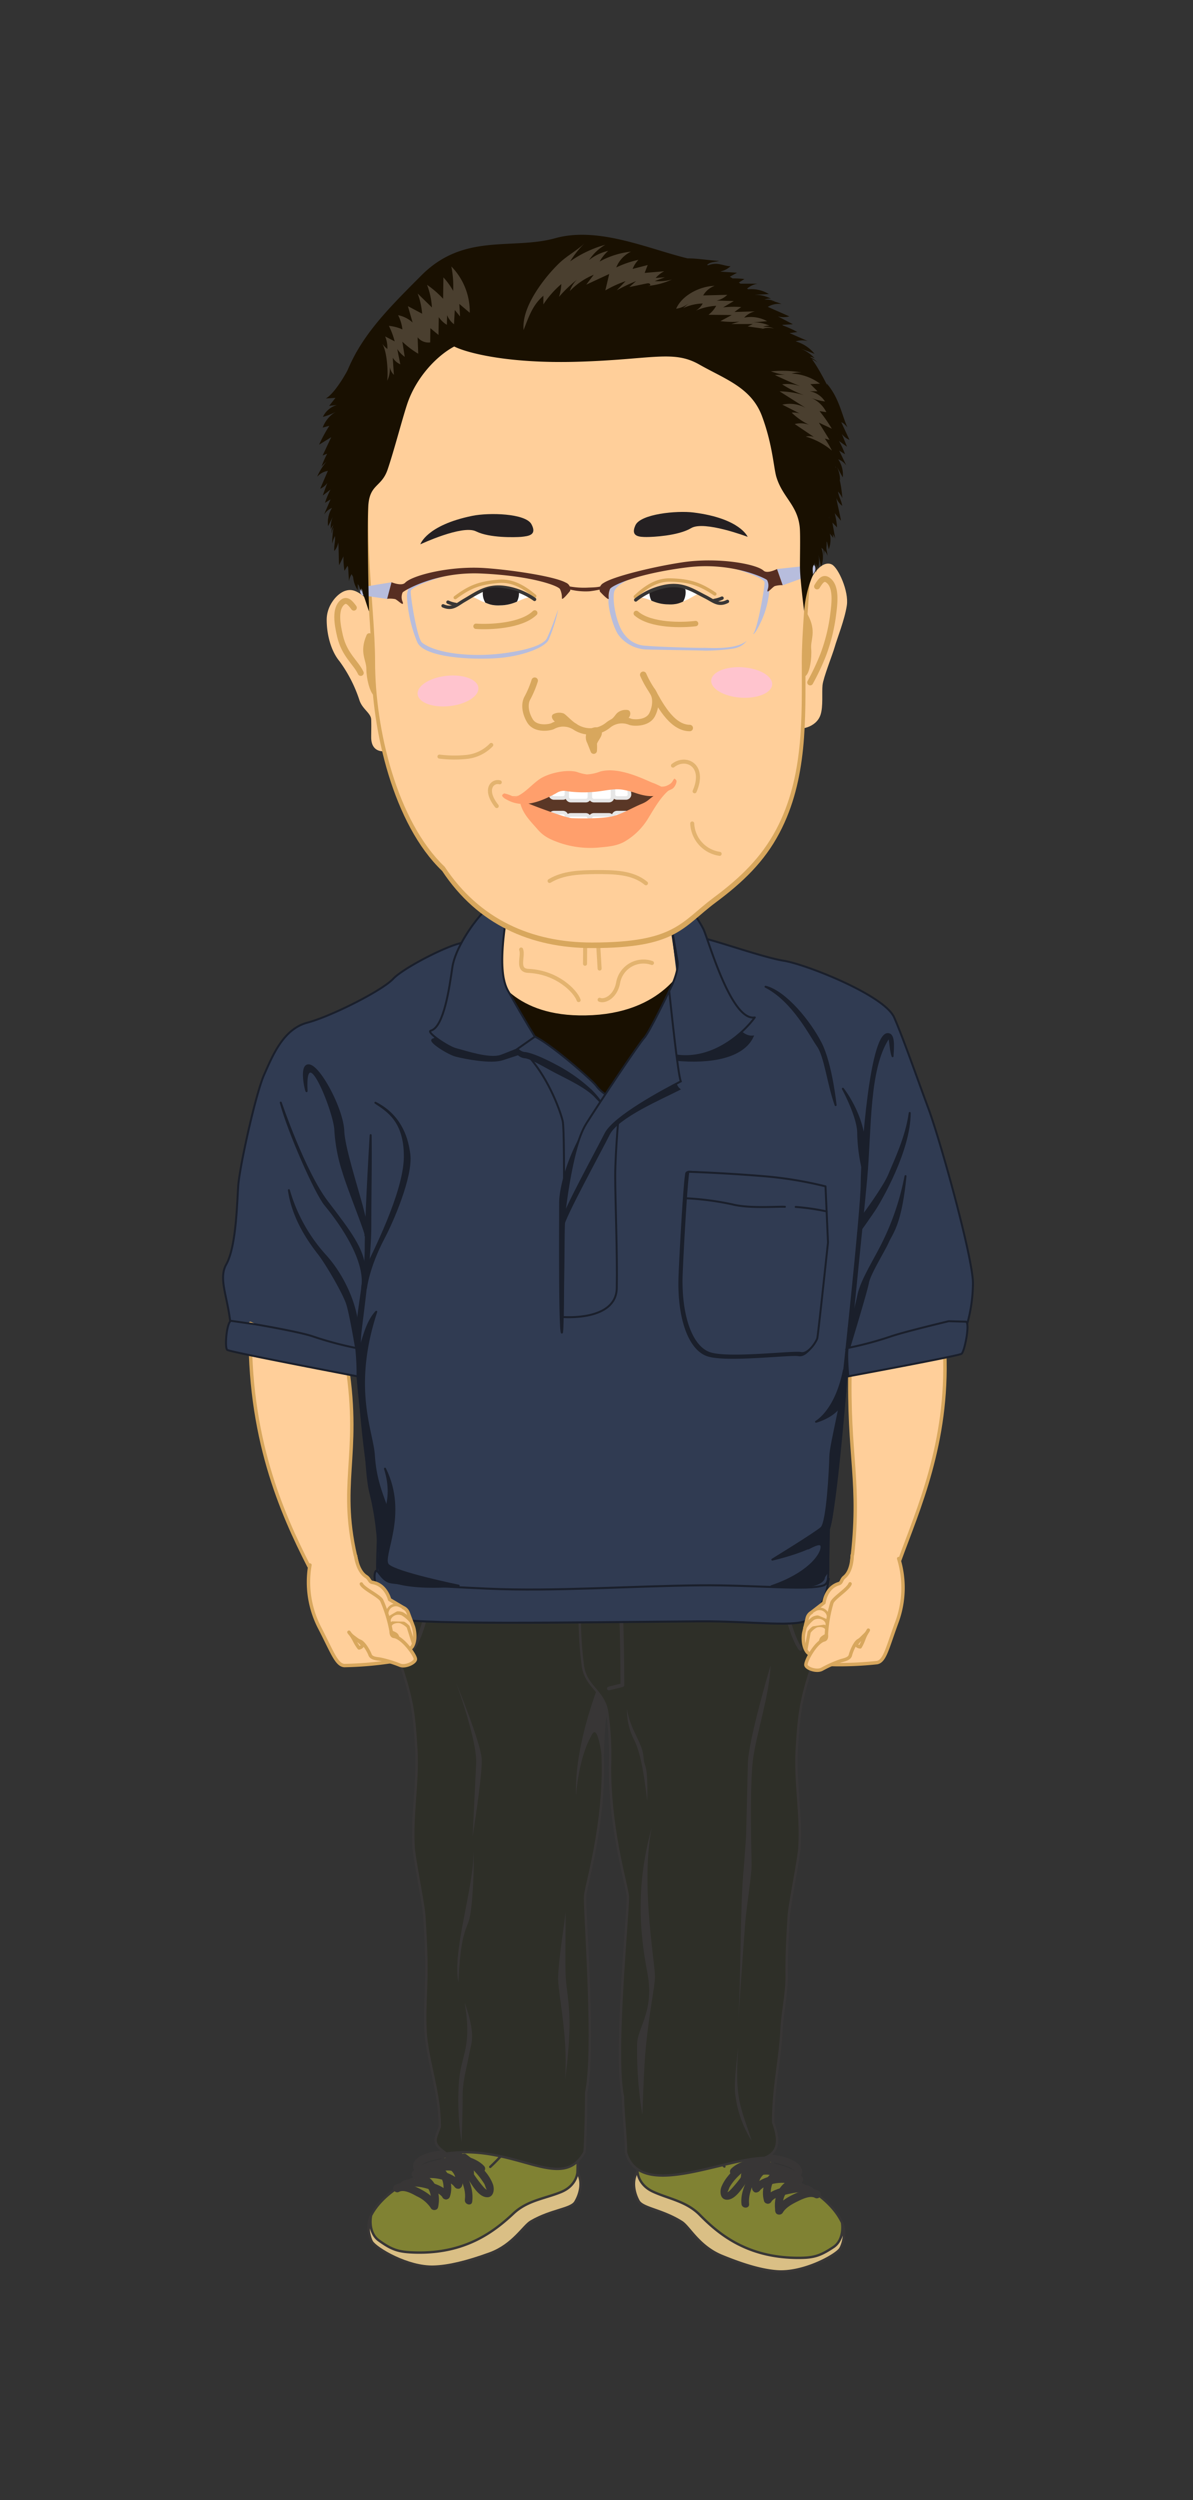 <svg xmlns="http://www.w3.org/2000/svg" xmlns:xlink="http://www.w3.org/1999/xlink" viewBox="0 0 335.05 701.61"><rect x="0" y="0" width="335.05" height="701.61" fill="#333333" stroke="none"/><defs><style>.a,.g,.n,.o,.r,.t,.u,.v{fill:none;}.ag,.b,.h,.m{fill:#303b52;}.ag,.b,.h,.k,.l,.m{stroke:#1a1f2b;}.aa,.ag,.b,.h,.l{stroke-miterlimit:10;}.b{stroke-width:0.57px;}.c{fill:#dabf85;}.c,.d,.f,.g{stroke:#383636;}.ah,.ai,.aj,.c,.d,.f,.g,.k,.m,.n,.o,.r,.t,.u,.v,.x{stroke-linecap:round;stroke-linejoin:round;}.c,.d,.f{stroke-width:0.67px;}.d{fill:#808233;}.e{fill:#383636;}.f{fill:#2e2f28;}.g{stroke-width:1.05px;}.h,.k,.l,.m{stroke-width:0.55px;}.ah,.ai,.aj,.i{fill:#ffcf9a;}.j{fill:#191001;}.k,.l{fill:#1a1f2b;}.ah,.ai,.aj,.n,.o,.r,.t,.v,.x{stroke:#d8a75d;}.n{stroke-width:1.13px;opacity:0.7;}.o{stroke-width:1.66px;}.p,.x{fill:#d8a75d;}.q{fill:#242022;}.r{stroke-width:1.51px;}.aa,.s{fill:#fff;}.t,.u{stroke-width:0.95px;}.u{stroke:#383635;}.v,.x{stroke-width:1.81px;}.w{fill:#ffc4ce;}.y{fill:#ff9f6c;}.z{fill:#5a3726;}.aa{stroke:#e6e6e6;}.ab{clip-path:url(#a);}.ac{clip-path:url(#b);}.ad{fill:#b7bddd;}.ae{fill:#572e22;}.af{fill:#4a3f2f;}.ag{stroke-width:0.57px;}.ah{stroke-width:0.96px;}.ai{stroke-width:0.89px;}.aj{stroke-width:0.73px;}</style><clipPath id="a"><path class="a" d="M135.42,168.8c1.71.54,2.26,1.29,5.66,1.07s5.12-1.74,7.12-2.16,0-.71-2.43-1.63-7.12-1.74-9.26-.83-4.17,2-4.17,2Z"/></clipPath><clipPath id="b"><path class="a" d="M192.72,168.52c-1.71.54-2.26,1.29-5.66,1.07s-5.12-1.75-7.12-2.16.05-.71,2.43-1.63,7.12-1.74,9.26-.83,4.17,2,4.17,2Z"/></clipPath></defs><polygon class="b" points="159.17 608.47 135.22 607.2 135.64 582.33 159.59 583.6 159.17 608.47"/><path class="c" d="M155.6,612.36s-4.26,2.62-9.08,4.88c-5.22,2.45-22.9,11.93-27.66,12.4s-8.57,2.11-13.49-2.39c-1.63-1.49-1.51-3.69-1.15-5.51-1.46,2.83-.33,6.46.22,7.37,1.16,1.91,10.08,7.27,17.45,7,4-.13,9.12-1.32,15.69-3.72s9.44-7.8,11.62-9c5.75-3.31,11.14-3.38,12.37-5.44,1.49-2.47,2.11-5.87.6-8.27Z"/><path class="d" d="M133.39,597.43c-3.58.09-4,.94-5.58,2.63-2.66,2.89-3.37,7.73-6.91,9.14-10.31,4.1-14.79,8.87-16.68,12.54-.36,1.82-.31,5.22,2.16,7,3.77,2.72,5.61,3.29,10.39,3.41,13.77.32,21.8-5.68,27.46-11,3.92-3.68,9-4.17,13.39-6s4.55-5.51,4.55-5.51c.16-5.09.3-9.68-1.45-12.37-1.06-1.65-1.62.89-1.12,1.53s-.48,5.16-9.81,6.36a9.92,9.92,0,0,1-7.33-1.56c-.47-.2-.17-.9-.17-.9Z"/><path class="d" d="M130.8,597.73c2.95-2,12.54.49,12.79,2.63s-5.91,7.75-5.91,7.75"/><path class="e" d="M112.11,615.1c1.39-.74,3.75.6,4.93,1.25a9.49,9.49,0,0,1,3.94,3.28c.7,1.27,2.64.14,1.94-1.13-1.13-2.08-3.55-3.55-5.61-4.54-1.88-.9-4.33-1.86-6.33-.8-1.28.68-.15,2.62,1.13,1.94Z"/><path class="e" d="M117.08,612c3.23.69,4.46,3.75,3.79,6.8-.31,1.41,1.85,2,2.17.6.93-4.2-.9-8.61-5.37-9.57-1.41-.3-2,1.87-.59,2.17Z"/><path class="e" d="M118.28,611.86c2.15-1.42,7.88-.26,9.37,1.85.83,1.18,2.78.06,1.94-1.13-2.19-3.12-9.18-4.82-12.45-2.66-1.2.8-.07,2.75,1.14,1.94Z"/><path class="e" d="M124.84,608c1.73.53,3.8,2.61,2.81,4.56-.65,1.28,1.29,2.42,1.94,1.13,1.68-3.3-.94-6.88-4.15-7.86-1.39-.43-2,1.74-.6,2.17Z"/><path class="e" d="M126.25,605.41c2.31,0,4.86,2.72,4.58,5.05-.17,1.43,2.08,1.42,2.25,0,.42-3.54-3.4-7.28-6.83-7.29a1.12,1.12,0,0,0,0,2.24Z"/><path class="e" d="M123.06,609.87c2.43-1.59,6.08-.43,8.1,1.38,1.07,1,2.67-.62,1.59-1.59-2.75-2.46-7.52-3.9-10.83-1.73-1.2.79-.08,2.73,1.14,1.94Z"/><path class="e" d="M122.21,609.93c2.4.35,2.75,4.22,2.06,6-.5,1.28,1.57,1.84,2.06.57,1.09-2.84,0-8.14-3.55-8.66-1.35-.2-1.93,1.86-.57,2.06Z"/><path class="e" d="M114,614.12c2.21-1.42,9,.42,10.38,2.66a1.07,1.07,0,0,0,1.84-1.08c-1.2-2-4.08-2.92-6.22-3.48s-5.11-1.21-7.08,0c-1.16.75-.09,2.6,1.08,1.85Z"/><path class="e" d="M125.93,607.73c1.94-1.73,6.92.08,8.42,1.71,1,1.07,2.57-.52,1.59-1.59-2.42-2.62-8.68-4.32-11.6-1.71-1.08,1,.52,2.55,1.59,1.59Z"/><path class="e" d="M127.32,605.93c.84,3.82,3.79,7.33,3.24,11.4-.18,1.34,1.88,1.92,2.06.56.63-4.63-2.29-8.2-3.24-12.52-.3-1.35-2.36-.78-2.06.56Z"/><path class="e" d="M127.61,604.72c-3.92,1.77-8.5,1.47-11.75,4.68a1.07,1.07,0,0,0,1.51,1.51c3-2.95,7.67-2.69,11.32-4.35,1.26-.56.17-2.41-1.08-1.84Z"/><path class="e" d="M128.52,603.33c-3.54,0-8.12.11-11.15,2.24-1.38,1-2.13,3-.27,4s4.66-.26,6.4-.85a55.35,55.35,0,0,0,5.39-2.13c1.25-.56.16-2.41-1.08-1.84a40,40,0,0,1-7.62,2.71c-.29.06-1.79.51-2,.22a6.77,6.77,0,0,1,1.64-.95,22.54,22.54,0,0,1,8.74-1.24,1.07,1.07,0,0,0,0-2.14Z"/><path class="e" d="M129.87,606.44a21.73,21.73,0,0,1,6.18,6.49c.22.39.47,1.59.76,1.57-.48,0-1.23-1-1.5-1.3a37.83,37.83,0,0,1-4.6-7.12c-.65-1.22-2.5-.14-1.85,1.08.86,1.62,1.81,3.2,2.83,4.73s2.6,4.28,4.64,4.69c2.23.44,2.69-2,2.1-3.6-1.29-3.48-4.62-6.23-7.48-8.39-1.1-.83-2.17,1-1.08,1.85Z"/><polygon class="b" points="182.1 608.29 206.08 607.97 206.65 583.11 182.67 583.42 182.1 608.29"/><path class="c" d="M185.51,612.32a92,92,0,0,0,8.76,5.24c5.12,2.65,22.53,12.83,27.26,13.49s8.48,2.45,13.58-1.85c1.69-1.43,1.66-3.63,1.37-5.46,1.34,2.88.07,6.47-.52,7.35-1.23,1.86-10.36,6.86-17.71,6.33-4-.28-9.06-1.68-15.53-4.34s-9.13-8.16-11.26-9.51c-5.61-3.53-11-3.81-12.14-5.92-1.39-2.53-1.87-5.95-.27-8.28Z"/><path class="d" d="M208.3,598.29c3.57.23,4,1.1,5.47,2.84,2.54,3,3.06,7.87,6.54,9.42,10.14,4.5,14.42,9.44,16.17,13.19.29,1.83.1,5.23-2.44,6.9-3.87,2.57-5.74,3.07-10.52,3-13.77-.23-21.55-6.54-27-12.08-3.78-3.83-8.87-4.52-13.15-6.51s-4.33-5.68-4.33-5.68c0-5.1.09-9.69,1.94-12.31,1.13-1.61,1.59,1,1.06,1.58s.27,5.17,9.55,6.74a9.94,9.94,0,0,0,7.39-1.27c.48-.18.2-.89.2-.89Z"/><path class="d" d="M210.88,598.69c-2.88-2.09-12.55,0-12.89,2.12s5.46,7.2,5.46,7.2"/><path class="e" d="M230,614.87c-1.95-1.13-4.46-.24-6.35.59-2.12.93-4.55,2.28-5.79,4.33a1.13,1.13,0,0,0,2,1.13c.85-1.42,2.62-2.38,4.06-3.09,1.25-.62,3.62-1.81,5-1a1.13,1.13,0,0,0,1.14-1.94Z"/><path class="e" d="M223.47,611.27c-4.52.78-6.45,5.18-5.69,9.39.26,1.42,2.43.82,2.17-.6-.56-3.1.87-6.06,4.11-6.62,1.43-.24.82-2.41-.59-2.17Z"/><path class="e" d="M224,611.39c-3.19-2.3-10.23-.8-12.54,2.22-.87,1.15,1.08,2.27,1.95,1.14,1.58-2.07,7.37-2.91,9.45-1.42,1.18.85,2.3-1.1,1.14-1.94Z"/><path class="e" d="M215.87,607c-3.29.86-6,4.37-4.41,7.72.61,1.31,2.55.17,1.95-1.14-.92-2,1.34-4,3.05-4.42a1.12,1.12,0,0,0-.59-2.16Z"/><path class="e" d="M215.16,604.3c-3.44-.13-7.35,3.53-7.07,7.06.11,1.43,2.36,1.44,2.25,0-.19-2.35,2.53-4.9,4.82-4.81,1.44.05,1.44-2.19,0-2.25Z"/><path class="e" d="M219.3,609.21c-3.21-2.3-8.06-1-10.88,1.35-1.12.93.48,2.51,1.59,1.59,2.09-1.74,5.8-2.68,8.15-1,1.18.84,2.31-1.11,1.14-1.94Z"/><path class="e" d="M218.73,609.11c-3.73.38-5.19,5.47-4.13,8.58.44,1.29,2.51.74,2.06-.57-.53-1.58-.17-5.64,2.07-5.87,1.36-.14,1.37-2.28,0-2.14Z"/><path class="e" d="M228.13,613.91c-1.92-1.34-5-.75-7.08-.3s-5.05,1.25-6.34,3.25c-.75,1.16,1.1,2.24,1.85,1.08.92-1.43,3.53-1.94,5.06-2.26s4-.9,5.43.08c1.13.79,2.2-1.06,1.08-1.85Z"/><path class="e" d="M217,607.31c-2.81-2.72-9.16-1.19-11.66,1.32a1.12,1.12,0,0,0,1.59,1.59c1.6-1.6,6.62-3.12,8.48-1.32,1,1,2.63-.58,1.59-1.59Z"/><path class="e" d="M212,606.42c-1.08,4.14-4.2,7.6-3.76,12.1.13,1.36,2.27,1.37,2.14,0C210,614.28,213,610.91,214,607a1.07,1.07,0,0,0-2.06-.56Z"/><path class="e" d="M212.66,607.62c3.6,1.82,8.25,1.71,11.14,4.8.94,1,2.45-.5,1.51-1.51-3.1-3.33-7.74-3.21-11.57-5.14-1.22-.61-2.31,1.23-1.08,1.85Z"/><path class="e" d="M212.89,606.51a22.75,22.75,0,0,1,8.64,1.59c.33.15,1.71,1.12,1.78,1-.15.32-1.89-.18-2.07-.22a39.55,39.55,0,0,1-7.69-3.07c-1.23-.62-2.32,1.23-1.08,1.84q2.49,1.25,5.09,2.25c1.75.68,4.76,2.1,6.64,1.13s1-3-.31-4c-3-2.19-7.46-2.51-11-2.62a1.07,1.07,0,0,0,0,2.14Z"/><path class="e" d="M210.41,605.56c-2.93,2-6.34,4.65-7.76,8.06-.65,1.57-.32,4,1.93,3.68,2-.3,3.65-2.88,4.75-4.38a55.93,55.93,0,0,0,3.13-4.77,1.07,1.07,0,0,0-1.85-1.08,37,37,0,0,1-5,7c-.16.17-1.1,1.25-1.39,1.13.18.08.52-1.12.69-1.41,1.51-2.63,4.1-4.69,6.54-6.38,1.13-.78.06-2.64-1.08-1.85Z"/><path class="f" d="M111.63,464.3c3.83,11.74,4.57,14.47,5.29,26.52.55,9.21-1.3,18.41-.75,27.62.2,3.27,2.8,15.95,3,19.23.33,5.49.66,11,.58,16.48-.07,5.2-.5,10.4-.24,15.6.41,8.31,4.08,17.55,4,27.08-1.16,3.46-2.58,4.54,1.88,7.55,19.44-2.83,32.27,11.29,38.76-.44.11-.31.46-8.67.48-16.7,2.58-11.88-.6-52-.3-55.19s5.1-18.69,5-36.43a84,84,0,0,1,.81-15.27c1-5.86,3.38-11.58,4.17-17.46,1.36-10-1.81-20.11-1.18-30.17.39-6.07,1.7-13.09-4.38-17.34-4.7-3.28-12-3.48-18.6-3.47h-12.4a18.85,18.85,0,0,0-5.44.53c-3.91,1.18-5.5,4.58-9,6.36-4.61,2.37-11.47,1.87-14.25,6.07-1.94,2.93.36,5.68,1.42,8.55,1.79,4.8-4.42,9.84-2.75,14.69C109.69,453.54,109.85,458.86,111.63,464.3Z"/><path class="e" d="M171,465.83s-9.8,20.84-9.23,38c.8-9,2.8-14.22,4.6-17.24s3,9.05,3,9.05Z"/><path class="f" d="M229.07,464.3c-3.83,11.74-4.57,14.47-5.29,26.52-.55,9.21,1.3,18.41.74,27.62-.19,3.27-2.79,15.95-3,19.23-.33,5.49-.66,11-.59,16.48.08,5.2-1.19,10.4-1.45,15.6-.41,8.31-2.38,16.3-2.34,25.83,1.16,3.46,2.53,8.08-2.41,10-12.27.28-35.14,12-38.93-1.62.15-2.36-.84-11.4-.84-15.52-2.58-11.89,1.66-53.2,1.36-56.37s-5.1-18.69-5-36.43a84.87,84.87,0,0,0-.81-15.27c-1-5.86-6-7-6.81-12.89-1.36-10-.72-19.57-1.35-29.63-.39-6.07,3.47-18.2,9.55-22.45,4.7-3.28,12-3.48,18.6-3.47h12.4a18.85,18.85,0,0,1,5.44.53c3.91,1.18,5.5,4.58,8.95,6.36,4.61,2.37,11.47,1.87,14.25,6.07,1.94,2.93-.36,5.68-1.42,8.55-1.79,4.8,4.42,9.84,2.75,14.69C231,453.54,230.85,458.86,229.07,464.3Z"/><path class="g" d="M171,473.86l3.8-.95c0-14-.63-27.57-.63-27.57"/><path class="e" d="M129.63,601.21a76,76,0,0,1-.71-17.38c.77-7.64,3.67-9.45,1.57-21.83,3.32,9.46,1.86,11.18,1.21,14.79s-1.8,7.29-1.77,11.51S129.63,601.21,129.63,601.21Z"/><path class="e" d="M158.67,583.83c1-12.32-2.11-24.89-1.92-29.11.26-6.08,1.73-14.26,2.1-18.34,0,7.35-.12,13.89,0,17.7s1.11,7.62,1.11,14.3A129.33,129.33,0,0,1,158.67,583.83Z"/><path class="e" d="M132.73,515.47l1-20.52c.33-6.59-5.68-22.81-5.68-22.81s7.09,17.09,7.25,21.67S132.73,515.47,132.73,515.47Z"/><path class="e" d="M128.75,556.33c-1.92-9.26,5.11-28.59,4.17-38.81.45,6.65-.27,18.39-1.19,21.33S129.34,543.07,128.75,556.33Z"/><path class="g" d="M120.89,443.69c.21,5.64-2.58,15.95-5,19.06"/><path class="e" d="M207.32,574.38c-.2,3.92-.71,10.54.44,15.63.92,4.07,2,6.41,3.35,10.79a30.93,30.93,0,0,1-4.52-12.36C206.1,585.75,206.51,581.91,207.32,574.38Z"/><path class="e" d="M181.78,505.54c-1-8.46-1.92-13.57-3.62-17.13a18.42,18.42,0,0,1-2.08-8.87c.85,5.82,4.32,9.49,4.62,13.36S182,494.18,181.78,505.54Z"/><path class="e" d="M207.25,568.38c.91-13,.56-34.32,1.67-44.52l.62-8.48.5-20.55c.16-6.6,6.38-27.47,6.38-27.47-.29,8.36-4,19.09-4.95,26.45s-.43,26.61-.38,29.42-1.36,11.27-1.78,16.2S207.25,568.38,207.25,568.38Z"/><path class="g" d="M219.81,443.69c-.21,5.64,2.58,15.95,5,19.06"/><path class="e" d="M180.4,593.48c.25-5.77.45-13.6,1-19.1,1-10.18,2.54-16.92,2.54-19.66,0-4.23-4.1-26.44-.84-42.05-4.68,16.73-3.35,30.11-1.31,40.85s-2.51,15-2.86,19.9A112.19,112.19,0,0,0,180.4,593.48Z"/><path class="h" d="M64.91,376.73c.35-10.88-4.11-17-1.36-21.91s3-16.68,3.34-21.88,4.87-25.89,7.3-31.36S79.58,288.79,86.31,287s21-9,24.07-12.27,16.72-10.17,20.07-10.2,30.61-.53,33.39-1.34,30.72,0,32.89,0,17.34,5.48,23.42,6.44,28.28,9.65,31,15.95,6.13,16.18,9.6,25.53,12.5,42,12.5,49a43.12,43.12,0,0,1-2,12.7l-32.92,6s-3.15,42.8-5.6,50.61c-.59,1.85.34,12.92-.41,14.53a45.87,45.87,0,0,1-5.35,8.81l-113.43-.26s-3.8,1.16-7.41-10.3c-.66-2.09.43-12.42-.26-15.44-4.5-19.54-5.34-43.55-5.34-43.55Z"/><polygon class="i" points="142.86 245.13 137.22 276.28 165.68 298.97 190.36 276.21 186.69 245.22 142.86 245.13"/><path class="j" d="M137.17,271.53c2.49,3.16,8.19,14.5,29.25,13.36s26.44-15.29,26.44-15.29l1.83,20.16-26.62,23.5L136.29,284Z"/><path class="h" d="M147.54,295.5c6,6.05,9.65,15.63,10.49,19.1s0,55,0,55,15,1.28,15.19-8.09-.44-24.74-.44-31.47S173.92,311,173.92,311l-5.47-3.23L157.39,298Z"/><path class="k" d="M192.71,329.46c-.59,3-1.84,26.22-1.9,29.79-.2,10.65,2.69,19.22,7.78,21.07s23.62-.46,25.7,0,4.4-3.24,4.63-4.17,3-26.86,3-26.86l-.7-15.74a108.46,108.46,0,0,0-17.38-2.85c-8.76-.71-16.77-1.71-20-1.84C192.58,328.81,192.71,329.46,192.71,329.46Z"/><path class="k" d="M222.85,339.33a66.08,66.08,0,0,1,8.7,1.25"/><path class="k" d="M102.79,344c-.23-4.2-6.14-20.58-6.38-26.63S89.93,299.6,86.92,299s-.75,8.28-.81,7.13c-.24-4.67.42-5.48,1.19-5.38,2.14.29,6.71,12.56,6.87,16.35a46.72,46.72,0,0,0,2.24,11.78c1.39,4.71,6.37,16.9,6.25,17.73S102.79,344,102.79,344Z"/><path class="k" d="M102.33,356.17c-.23-5.56-4.06-10.5-10.48-18.92s-13-27.82-13-27.82c2.25,8.42,9.83,25.47,12.5,28.68s11.93,15,10.35,23.44Z"/><path class="k" d="M100.41,373c0-5.09-3-13.83-8.87-20.44A46.25,46.25,0,0,1,81.13,334c1.21,8.46,6.24,15.05,8.45,17.91s7,11.08,7.94,14.08S100,378.31,100,378.31l.4-7.19"/><path class="k" d="M101,391.93a130,130,0,0,1-.83-16.63c.23-7.87,2.54-16.67,2.54-25.23s1.39-31.51,1.39-31.51c.11,8.9-.09,15.74-.09,25.46s-2.44,26.52-2.8,30.22S101,391.93,101,391.93Z"/><path class="k" d="M102.33,357c2.38-5,11.24-22.16,11.36-32.21s-4.76-13-8.27-15.32c7.65,3.85,9.08,10.87,9.54,14.44.8,6.18-4.79,19-7.17,23.46-4.37,8.29-5,14.1-5,14.1Z"/><path class="k" d="M215,276.91c5.68,1.43,12.53,10,15.51,15.86s4.17,17.37,4.17,17.37c-2.15-6.09-2.91-13.65-5-16.62S222.77,280.88,215,276.91Z"/><path class="k" d="M236.72,388S242,339.65,242,332.2s2.58-44.51,7.87-41.87c1.39.7.81,4.76.81,6.09-.81-2.38-.58-6.06-1.27-5-5.67,8.74-4.87,25.62-6.14,39.42s-5.67,56.49-5.67,56.49l-.92,5.21Z"/><path class="k" d="M241,346.1s3.8-5.29,5-7.2,9.49-15.9,9.49-26.57c-.91,6.81-4.2,13.54-5.71,17.23s-7.44,11.62-7.44,11.62Z"/><path class="k" d="M238.36,372.71a56.34,56.34,0,0,0,2.66-9c.84-4.4,4.72-10.19,7.23-15.42a73,73,0,0,0,6.06-18.23c-1.39,13.94-3.9,16-5,18.59-1,2.29-5.09,8.81-5.55,11.35s-5.42,18.76-5.42,18.76Z"/><path class="k" d="M236.72,305.54c3.1,4.11,6.33,11,5.94,16.7l-.39,5.71a48,48,0,0,1-1.25-9.87C241.05,313.43,236.72,305.54,236.72,305.54Z"/><path class="l" d="M187.26,251.16c6.05,3.39,8.93,8.84,10.24,11.34s5.78,28.93,13.86,28.41c-2.71,5.77-11.72,7.48-21.76,6.49S187.94,280,187.94,280s2.9-5.34,2.32-8.5S187.26,251.16,187.26,251.16Z"/><path class="l" d="M187.94,280c.67,6.11-.37,23.13,2.79,25.68-4.85,2.5-17.3,7.78-19.71,12.59s-12.91,23.94-12.8,25.69,1.72-19.28,6.46-26.78c3.69-5.86,14.85-22.58,16.24-24S187.94,280,187.94,280Z"/><path class="l" d="M138.71,260.27c.09-3.41-3.24-2.29-5.5.33-2,2.29-4,7.33-4.8,12.75s-3.09,17.38-6.8,18.36c-1.44.38,4.24,4,6.43,4.56,2.69.69,9.86,2.09,13.12,1,1.48-.51,9.87-3.21,9.87-3.21s-4.16-6.73-7.77-13.19C142.31,279.14,138.21,280.56,138.71,260.27Z"/><path class="l" d="M150.25,292.77c5,2.47,16.44,12.6,17.22,13.83A10.48,10.48,0,0,0,170.1,309l1.15,2.27a22.94,22.94,0,0,1-4.08-3.58c-2.56-2.67-7.6-5-11.17-6.87s-6.79-3.87-8.46-4.09a3,3,0,0,1-2.22-1.16Z"/><path class="h" d="M142.86,253.45c.62-3.35-5.84,1-8.1,3.61-2,2.29-6.92,9-7.72,14.43s-2.34,16.76-6.05,17.75c-1.44.38,4.86,4.61,7,5.17,2.69.69,9.39,3,12.65,1.9,1.49-.51,10.34-4.14,10.34-4.14s-4.16-6.72-7.77-13.18C142.31,277.29,139.06,274,142.86,253.45Z"/><path class="h" d="M150.25,290.91c5,2.48,16.44,12.61,17.22,13.83a10.27,10.27,0,0,0,2.63,2.41l-1.49,2.28s.2-.46-2.36-3.13A44.1,44.1,0,0,0,156,299c-3.56-1.91-6.79-3.25-8.46-3.47a3,3,0,0,1-2.22-1.16Z"/><path class="k" d="M170.1,309c-10,11.42-12.79,24.23-12.79,28.48s-.18,32.7.4,36.22.26-26.92.74-31.65,10.44-26.83,11.62-28.8A4.81,4.81,0,0,0,170.1,309Z"/><path class="m" d="M186.79,249.3a28.16,28.16,0,0,1,10.71,11.34c1.31,2.49,7.75,26.05,14.48,24.89-3.17,4.31-11.22,11.78-21.26,10.78s-2.78-18.2-2.78-18.2,2.9-5.35,2.32-8.51S186.79,249.3,186.79,249.3Z"/><path class="h" d="M187.94,278.11c.67,6.1,2.43,23.1,3.25,25.37-4.84,2.49-18.76,9.92-21.17,14.73s-11.91,22.11-11.8,23.85,1.72-19.28,6.46-26.78c3.69-5.85,14.85-22.57,16.24-24S187.94,278.11,187.94,278.11Z"/><path class="m" d="M193.33,328.85c-.59,3-1.84,26.21-1.91,29.78-.19,10.65,2.7,19.22,7.79,21.07s23.61-.46,25.7,0,4.4-3.24,4.63-4.17,3-26.86,3-26.86l-.7-15.73a109.09,109.09,0,0,0-17.39-2.86C202.42,329.1,193.33,328.85,193.33,328.85Z"/><path class="m" d="M223.47,338.71a65.36,65.36,0,0,1,8.69,1.26"/><path class="m" d="M192.47,336.27A80,80,0,0,1,205.69,338c4.78,1.22,12.88.54,14.75.67"/><path class="n" d="M146.36,266.47c.73,1.9-1.45,5.89,2.08,6,8.1.38,13.24,5.77,14.07,8.2"/><path class="n" d="M168.4,280.57c1.45.62,4.57-.87,5.24-5a7.23,7.23,0,0,1,9.46-5.32"/><line class="n" x1="164.37" y1="261.03" x2="164.3" y2="270.47"/><line class="n" x1="167.72" y1="260.32" x2="168.4" y2="271.82"/><path class="i" d="M105.7,170.82c-4.61-5-6.58-5.71-8.77-5s-5.18,4-5.18,8.11,1.19,8.75,3.59,11.63a39,39,0,0,1,5.58,10.86c.79,2.59,3.27,3.67,3.33,5.52s0,3.41,0,5c0,3.68,2.57,4.12,4.2,3.85S110.88,200,110.88,200Z"/><path class="o" d="M99.38,170.54c-1-1.36-2-2.51-3.17-1.53-2.26,1.83-1.48,6.21-.72,9.48,1.25,5.33,4.38,7.34,5.83,10.37"/><path class="o" d="M103.72,178.54c-2,4.6,0,6.42,0,9.18s1,6.24,1.86,6.86S103.72,178.54,103.72,178.54Z"/><path class="i" d="M227.44,163.1c1.87-3.94,4.38-5.62,6.19-4.68s4.8,7.5,4.2,11.49-2.79,9.45-3.39,11.6-3.24,8.69-3.44,10.8.21,5.9-.54,8.25c-1.2,3.75-6.18,4.44-7.18,3.59s0-26.35,0-26.35Z"/><path class="o" d="M229.47,164.58c.89-1.45,1.73-2.68,3-1.81,2.41,1.62,2,6,1.56,9.38a49.8,49.8,0,0,1-2.79,11.5,66.79,66.79,0,0,1-3.7,7.87"/><path class="o" d="M226.14,172.91c2.37,4.4.63,6.39.85,9.14s-.43,6.3-1.24,7S226.14,172.91,226.14,172.91Z"/><path class="p" d="M226.2,185.94c0,15.53.69,32.78-7.31,47.86-4.22,8-10.25,13.8-17.83,19.43-9.4,7-10.95,12.84-34.79,12.84-17.26,0-32.15-6.62-42.09-21.64-13.68-13.05-19.86-39.42-19.86-58.49,0-33.89-19.06-105.45,62-105.45C244.8,80.49,226.2,152.05,226.2,185.94Z"/><path class="i" d="M225.18,185.73c0,15.27.68,32.23-7.19,47.05-4.15,7.83-10.08,13.57-17.53,19.1-9.24,6.86-10.77,12.63-34.21,12.63-17,0-31.6-6.51-41.38-21.28-13.45-12.83-19.53-38.75-19.53-57.5,0-33.33-18.74-103.68,60.91-103.68C243.47,82.05,225.18,152.4,225.18,185.73Z"/><path class="q" d="M149.25,147.11c-1.67-3.06-11.89-3.3-16.58-2.35-12.93,2.63-14.62,8-14.62,8s11.82-5.55,15.64-3.64,11,1.67,12.65,1.55C148.43,150.46,150.91,150.18,149.25,147.11Z"/><path class="r" d="M133.69,175.76c3.57.26,12.62,0,16.5-3.74"/><path class="q" d="M178.45,147.42c1.42-3.18,11.6-4.19,16.35-3.59,13.09,1.65,15.18,6.83,15.18,6.83s-12.21-4.64-15.87-2.45-10.88,2.5-12.5,2.5C179.51,150.7,177,150.6,178.45,147.42Z"/><path class="s" d="M135.42,168.8c1.71.54,2.26,1.29,5.66,1.07s5.12-1.74,7.12-2.16,0-.71-2.43-1.63-7.12-1.74-9.26-.83-4.17,2-4.17,2Z"/><path class="t" d="M150.19,167.29c-3-2.53-6.26-4.47-10.09-4.15-5.53.45-8.25,1.57-12.25,4.57"/><path class="u" d="M150.13,168.21A19,19,0,0,0,142.5,165c-5.45-1-8.24,1.25-12,3.43-2.2,1.26-3.45,2.75-6.06,1.59"/><path class="u" d="M128,169.64a8.76,8.76,0,0,1-2.19-.65"/><path class="u" d="M200.6,168.51a9,9,0,0,0,2.18-.65"/><path class="r" d="M195.36,175c-3.55.45-12.61.69-16.67-2.85"/><path class="s" d="M193.26,168.18c-1.68.63-2.19,1.41-5.59,1.37s-5.22-1.47-7.23-1.78,0-.7,2.34-1.75,7-2.12,9.2-1.33,4.27,1.82,4.27,1.82Z"/><path class="t" d="M178.43,167.46c2.88-2.69,6-4.8,9.85-4.69,5.54.16,8.32,1.14,12.48,3.92"/><path class="v" d="M180.65,189.37a28.49,28.49,0,0,0,2.52,4.53c1.35,1.83,1,4.66,0,6.63-1.33,2.67-5.51,2.36-6.26,2a6.11,6.11,0,0,0-6.16,1,7.86,7.86,0,0,1-9.19.49,6.12,6.12,0,0,0-6.23-.3c-.71.44-4.83,1.19-6.43-1.33-1.18-1.86-1.88-4.63-.73-6.59a28.23,28.23,0,0,0,2-4.78"/><path class="p" d="M176.57,201.43c.61-.7.65-1.88-.19-2.16a3.74,3.74,0,0,0-2.86.67c-.67.48-1.25,1.79-2.09,2"/><path class="n" d="M189,214.86c3.59-2.87,9.28-.11,6.08,7.21"/><path class="n" d="M140.36,219.54c-2.11-.55-4.54,2.06-.85,6.68"/><path class="v" d="M183.17,193.9c1.74,3,5.28,10.41,10.55,10.41"/><path class="p" d="M156.54,203c-1.74-1-1.88-2.25-1.07-2.62a3.61,3.61,0,0,1,2.89-.13c.72.41,3,2.9,3.82,3"/><ellipse class="w" cx="125.84" cy="193.9" rx="8.58" ry="4.27" transform="translate(-20.41 14.89) rotate(-6.26)"/><ellipse class="w" cx="208.28" cy="191.52" rx="4.27" ry="8.58" transform="translate(2.89 386.12) rotate(-86.05)"/><path class="n" d="M123.42,212.33a33.41,33.41,0,0,0,7.74.08,11.23,11.23,0,0,0,6.81-3.35"/><path class="n" d="M154.35,247.23c3.84-2.33,8.58-2.45,13.07-2.5,4.88,0,10.2,0,14,3.15"/><path class="n" d="M194.41,231.1a9,9,0,0,0,7.7,8.52"/><path class="x" d="M166.75,208.74a13.66,13.66,0,0,1,0,1.92l-.71-1.8-.27-.68a2.6,2.6,0,0,1-.13-2.31c.42-.63,2.23-1.43,2.48-.28C168.28,206.33,166.81,207.78,166.75,208.74Z"/><path class="y" d="M145.67,223.25a18.84,18.84,0,0,0-2,.91,3.1,3.1,0,0,1-.37.36c-.18.13-1.3-.3-1.4-.34s-1.17-.75-.79-1.15a2.11,2.11,0,0,1,.49-.37,9.9,9.9,0,0,1,2.27.76A4.88,4.88,0,0,0,145.67,223.25Z"/><path class="y" d="M185.77,220.74c-.15,0,.54.24.72.44s.89,1,1,.88c.42-.36,1.14-.45,1.64-.94s1.16-1.83.73-2.23c-.18-.16-.32-.45-.48-.34-.41.28-.41,1.15-1.72,1.75A3.14,3.14,0,0,1,185.77,220.74Z"/><path class="z" d="M151.24,230a26.93,26.93,0,0,0,7.47,1.37l5,.42a28.06,28.06,0,0,0,5.34.13c6.19-.6,11.25-5,15.87-9.14-10.54-3.42-21.94-3.05-32.9-1.45a11.72,11.72,0,0,0-3.65,1C143.53,224.7,148,228.71,151.24,230Z"/><path class="aa" d="M158.09,223.94h-2.5a1,1,0,0,1-1-1l.28-2.93a1,1,0,0,1,1-1h2.22a1,1,0,0,1,1,1v2.93A1,1,0,0,1,158.09,223.94Z"/><path class="aa" d="M175.8,223.94h-2.5a1,1,0,0,1-1-1V220a1,1,0,0,1,1-1h2.21a1,1,0,0,1,1,1l.29,2.93A1,1,0,0,1,175.8,223.94Z"/><rect class="aa" x="159.29" y="219.21" width="6.24" height="5.48" rx="1"/><rect class="aa" x="165.78" y="219.21" width="6.24" height="5.48" rx="1"/><path class="aa" d="M158.09,228.05h-2.5a1,1,0,0,0-1,1l.28,2.93a1,1,0,0,0,1,1h2.22a1,1,0,0,0,1-1v-2.93A1,1,0,0,0,158.09,228.05Z"/><path class="aa" d="M175.8,228.05h-2.5a1,1,0,0,0-1,1V232a1,1,0,0,0,1,1h2.21a1,1,0,0,0,1-1l.29-2.93A1,1,0,0,0,175.8,228.05Z"/><rect class="aa" x="159.29" y="228.68" width="6.24" height="5.48" rx="1"/><rect class="aa" x="165.78" y="228.68" width="6.24" height="5.48" rx="1"/><path class="y" d="M168.58,216.52a12,12,0,0,1-3.78.81,13.37,13.37,0,0,1-2.77-.69c-2.93-.81-8.2.35-10.66,2.13-3.14,2.28-5.12,5.41-9.43,5.41,4.78,3,9.95.75,14.26-1.56a3.83,3.83,0,0,1,3.13-.56,34.43,34.43,0,0,0,9.07,0c2.2-.29,4.44-.8,6.62-.41a23.78,23.78,0,0,1,3.53.92c6.58,2.2,7.42-.42,10.43-1.42-2.1.62-3.64-.75-5.49-1.39S174.1,215,168.58,216.52Z"/><path class="y" d="M160.6,229.61c6.16.2,10-.13,11.76-.62,2.66-.73,5.32-2.35,7.89-3.41,3-1.24,1.73-2.21,8.42-4.46-3,2.13-4.93,5.82-6.81,8.83a18.79,18.79,0,0,1-5.8,5.84c-2.48,1.67-5.23,1.81-8.24,2.09a26.77,26.77,0,0,1-10.69-1.36c-2.47-.89-4.39-1.72-6.1-3.71-1.85-2.14-4-4.2-4.8-7a.88.88,0,0,1,.05-.78c.24-.29.72-.15,1.06,0C149.1,225.92,159,229.56,160.6,229.61Z"/><g class="ab"><circle class="q" cx="140.67" cy="166.51" r="5.09"/></g><g class="ac"><circle class="q" cx="187.47" cy="166.23" r="5.09"/></g><path class="u" d="M178.54,168.37a19.07,19.07,0,0,1,7.45-3.63c5.38-1.34,8.29.8,12.17,2.77,2.26,1.15,3.6,2.57,6.14,1.27"/><path class="ad" d="M110,163.4s-8.23,1.32-8.52,1.46-.35.42-.35,1,.41,1.18.68,1.21l7.13,1.06Z"/><path class="ad" d="M218.22,159.69s9.31-1,9.94-1.09.82.25.82,1.14a2.17,2.17,0,0,1-.85,1.52l-8.32,3Z"/><path class="ad" d="M125.6,161.49c-6.64,1.88-10,3.49-10.23,4.32s1.72,13.43,3.2,14.56c4.07,3.12,13.89,4,21.89,3.08s12.33-2.64,13.13-4.33c1.66-3.51,2.66-6.89,3.17-8a45.27,45.27,0,0,1-2.66,8.37c-.84,2-6.48,4.38-13.09,5.09s-21.71.29-23.82-4.34a38.66,38.66,0,0,1-2.9-13,6.17,6.17,0,0,1,1.07-3.26Z"/><path class="ad" d="M178.22,161.86c-3,1.31-5.49,2.82-5.76,4.34-.56,3.07.93,9.56,2.92,11.86a7.75,7.75,0,0,0,6.1,3.16c2.86.32,14.94.65,16.11.59s9.11.7,12.14-2a5.31,5.31,0,0,1-2.69,1.92c-1.24.55-7.14.93-9.37.85s-13.79-.22-16.12-.31a10.31,10.31,0,0,1-7.71-3.89c-1.42-1.73-3.26-7.83-2.92-10.45a16.5,16.5,0,0,0,.13-4Z"/><path class="ad" d="M204.47,159.06c6.65,1.88,10.06,3.49,10.24,4.32s-1.93,13.2-3.21,14.56c0,0,.5.24,2-3a25,25,0,0,0,2.6-10.21,5.42,5.42,0,0,0-1.35-3.27Z"/><path class="ae" d="M158.89,163.5c-3-1.67-14.52-3.5-22.57-4.07-10.11-.71-20.64,2.09-22.54,4.11-1,1.05-3.82-.14-3.82-.14l-1.23,4.65a7.33,7.33,0,0,1,2.23.08c.73.24,2.64,2.34,2.12.77a3.2,3.2,0,0,1,0-2.64c.34-.48,9.36-5.9,22.08-5.31,14.39.66,21.61,3.47,22.11,4.37a5.54,5.54,0,0,1,.54,2.58c0,.86,2.31-2.08,2.31-2.08A2,2,0,0,0,158.89,163.5Z"/><path class="ae" d="M169.46,163.64c2.84-1.9,14.2-4.63,22.17-5.83,10-1.51,20.74.45,22.8,2.32,1.06,1,3.79-.44,3.79-.44l1.59,4.53a7.25,7.25,0,0,0-2.21.26c-.71.3-2.45,2.55-2,.94a3.19,3.19,0,0,0-.17-2.63c-.38-.46-9.79-5.15-22.43-3.57-14.3,1.79-21.27,5.16-21.7,6.1a5.53,5.53,0,0,0-.33,2.62c.06.85-2.47-1.9-2.47-1.9A2,2,0,0,1,169.46,163.64Z"/><path class="ae" d="M169.53,164.26c-1.19.63-3.15.58-4.44.65a22.38,22.38,0,0,1-5.75-.46l0,.79a18.46,18.46,0,0,0,6.23.7,28.81,28.81,0,0,0,4.14-.79Z"/><path class="j" d="M103.42,142.15c.35-6.41,3.71-5.3,5.45-10.4s4.1-14.15,5.45-18.24c2.48-7.53,8.32-13.66,13.25-16.27,3.62,1.84,15.3,4.82,34.33,4.29,21.1-.59,27.11-3.42,34.46.75S211,108.76,214,116.78s3.28,14.62,4.06,17.13c1.75,5.7,5.89,7.81,6.54,14,.24,2.23,0,10.36.08,11.79.09,3.41,1.15,11.8,1.15,11.8a32.46,32.46,0,0,1,2.3-9.69c.51-1.32-.39-2.07.59-3.63,3.58-5.72,8.74-39.13,5.66-45.78s-6.93-13.76-9.2-14.21-1.33-1-5.81-7.56S204.07,75.2,193,72.49s-24.94-9-37.07-5.64-25.58-1.61-37.59,10.44-21.44,21.3-23.72,37.92-1.91,29.68,0,35.83c1.49,4.82,4.6,12.06,6.71,13.82.56.89.28,1.12.74,2.17s1.6,4.93,1.58,4.46C103.58,169.48,103.07,148.56,103.42,142.15Z"/><path class="j" d="M238,119.92c-.79-.84-1.12-1.2-1.72-1.41l2.29,4.93a4.93,4.93,0,0,1-2.14-1.66l1.45,3.6-2.25-1.62a23.87,23.87,0,0,1,1.69,3.71l-1.63-1,2,4.17a4.83,4.83,0,0,0-2.29-1.74,7.59,7.59,0,0,1,1.29,5.07L235,130.94a8.2,8.2,0,0,1,.92,3.95,2.75,2.75,0,0,0-.87-1.23,4.15,4.15,0,0,1,.66,2.44,4.14,4.14,0,0,0-1.39-2.69l.45.49-.95-3.45.95.85-1.95-4.44,1.22,1.43a22.63,22.63,0,0,1-1.6-4l2.29,1.82-2-4.84a6.72,6.72,0,0,0,2.55.79,13.54,13.54,0,0,0-2.82-3.77,4.2,4.2,0,0,0,2.07.78,11.29,11.29,0,0,0-2.72-3.63l1.47.72c-.73-.36-.79-7.84-1.11-8.53C235.7,111.58,236.55,116.91,238,119.92Z"/><path class="j" d="M236.61,139.83a7.2,7.2,0,0,0-1.26-1.88c.32,1.79.87,2.24,1.19,4a4.87,4.87,0,0,1-1.64-2.16c.16,1.29,1.12,5.06,1.28,6.35L234.42,144a22.8,22.8,0,0,1,.67,4l-1.32-1.34.81,4.53a4.8,4.8,0,0,0-1.77-2.28,7.67,7.67,0,0,1-.05,5.24l-.8-3.4a8.21,8.21,0,0,1-.13,4.06,2.79,2.79,0,0,0-.52-1.41,4.12,4.12,0,0,1,0,2.53,4.19,4.19,0,0,0-.66-3l.31.59,0-3.58.71,1.06-.74-4.79.8,1.7a23.18,23.18,0,0,1-.52-4.24l1.74,2.34-.72-5.19c.65.62-.84-.31,0,0-.32-1.55,1.34-1.61.51-3,.47.57,0-.53.66-.27-.27-1.5.28-1.39-.56-2.66l.66.58c-.61-.54.54-4.68.4-5.43C236.25,133.52,236.39,138.58,236.61,139.83Z"/><path class="j" d="M234.48,144.67a7.2,7.2,0,0,0-1.26-1.88c.32,1.78.87,2.24,1.19,4a4.92,4.92,0,0,1-1.64-2.16c.16,1.28,1.12,5.06,1.28,6.34l-1.76-2.14a22.8,22.8,0,0,1,.67,4l-1.32-1.35.81,4.54a4.75,4.75,0,0,0-1.77-2.28,7.64,7.64,0,0,1-.05,5.23l-.8-3.39a8.33,8.33,0,0,1-.13,4.06,2.82,2.82,0,0,0-.52-1.42,4.16,4.16,0,0,1,0,2.54,4.17,4.17,0,0,0-.66-3l.31.59,0-3.58.7,1.06-.73-4.79.8,1.7a23.4,23.4,0,0,1-.52-4.24l1.74,2.34-.72-5.19c.65.62-.84-.32,0,0-.32-1.55,1.34-1.62.51-3,.47.58,0-.52.66-.26-.27-1.5.28-1.39-.56-2.66l.66.57c-.61-.53.54-4.67.4-5.43C234.12,138.36,234.26,143.41,234.48,144.67Z"/><path class="j" d="M89.11,133.74a4.93,4.93,0,0,1,3-1.61l-2.15,5A4.89,4.89,0,0,0,92,135.4L90.68,139l2.21-1.68a23.42,23.42,0,0,0-1.59,3.76l1.6-1-1.83,4.22a4.85,4.85,0,0,1,2.24-1.81,7.61,7.61,0,0,0-1.15,5.11l1.56-3.12a8.28,8.28,0,0,0-.82,4,3,3,0,0,1,.83-1.26,4.25,4.25,0,0,0-.59,2.46A4.14,4.14,0,0,1,94.47,147l-.44.5.85-3.48-.93.87,1.83-4.49-1.18,1.47a23.21,23.21,0,0,0,1.49-4l-2.24,1.87,1.91-4.88a6.71,6.71,0,0,1-2.53.85,13.44,13.44,0,0,1,2.71-3.84,4.22,4.22,0,0,1-2,.83,11.34,11.34,0,0,1,2.62-3.7l-1.45.76c.71-.38,1.77-2.91,2.07-3.61C93.7,126.27,90.43,130.69,89.11,133.74Z"/><path class="j" d="M93.3,152.56a8.05,8.05,0,0,1,.79-2.12c.11,1.81-.32,2.39-.21,4.2A4.79,4.79,0,0,0,95,152.16c.15,1.28.1,5.18.25,6.46l1.21-2.49a23,23,0,0,0,.28,4.06l1-1.61.27,4.59a4.82,4.82,0,0,1,1.19-2.62,7.59,7.59,0,0,0,1.27,5.07v-3.48a8.23,8.23,0,0,0,1.07,3.92,2.84,2.84,0,0,1,.17-1.5,4.17,4.17,0,0,0,.59,2.46,4.12,4.12,0,0,1,0-3l-.17.65-.8-3.49-.44,1.2-.4-4.84-.39,1.84a24.25,24.25,0,0,0-.47-4.24l-1.16,2.69-.51-5.22c-.48.75.75-.5,0,0,0-1.58-1.68-1.26-1.18-2.76-.32.68-.09-.51-.71-.1-.08-1.52-.59-1.28-.07-2.72l-.51.72c.47-.66,0-6.21-.09-7C93.75,144.56,93.22,151.29,93.3,152.56Z"/><path class="j" d="M89.11,133.74a4.93,4.93,0,0,1,3-1.61l-2.15,5A4.89,4.89,0,0,0,92,135.4L90.68,139l2.21-1.68a23.42,23.42,0,0,0-1.59,3.76l1.6-1-1.83,4.22a4.85,4.85,0,0,1,2.24-1.81,7.61,7.61,0,0,0-1.15,5.11l1.56-3.12a8.28,8.28,0,0,0-.82,4,3,3,0,0,1,.83-1.26,4.25,4.25,0,0,0-.59,2.46A4.14,4.14,0,0,1,94.47,147l-.44.5.85-3.48-.93.87,1.83-4.49-1.18,1.47a23.21,23.21,0,0,0,1.49-4l-2.24,1.87,1.91-4.88a6.71,6.71,0,0,1-2.53.85,13.44,13.44,0,0,1,2.71-3.84,4.22,4.22,0,0,1-2,.83,11.34,11.34,0,0,1,2.62-3.7l-1.45.76c.71-.38,1.77-2.91,2.07-3.61C93.7,126.27,90.43,130.69,89.11,133.74Z"/><path class="j" d="M100.11,98.82c-1.8,4.34-5.78,11.42-8.6,13l2.7-.16-1.77,2.24,2.19-.24A6.32,6.32,0,0,0,90.68,117a16.41,16.41,0,0,0,3.7-1.47A8.55,8.55,0,0,0,90.62,120l1.88-.51a41.13,41.13,0,0,0-2.88,5.3l3.41-2.1-2.43,5.15,1.29-.53a29.26,29.26,0,0,0-1.58,3.58,20.15,20.15,0,0,1,6.83-4.71,3.93,3.93,0,0,0-2.24.35l4.95-4.19a6.84,6.84,0,0,0-4,.67,18.47,18.47,0,0,0,4.49-4,5.78,5.78,0,0,0-3.72,1.49l6.08-4a9.37,9.37,0,0,0-6.43,1.65l6.79-5.45a25.92,25.92,0,0,0-6.75,1.86,30.49,30.49,0,0,0,5.8-3.73,10.86,10.86,0,0,0-5.77,1.51c2.54-1.37,5-2.81,7.49-4.32a16.2,16.2,0,0,0-4.32.65,24.18,24.18,0,0,0,5.34-1.81C102.59,106.77,100.24,98.48,100.11,98.82Z"/><path class="j" d="M202,73.2c-1.37.43-2.84.22-3.61,1.44,3.11-1.34,4.52,0,6.78.08a6.09,6.09,0,0,1-3,1.5l4.83.32-3,1.66a28.75,28.75,0,0,1,5.08.1L207,79.61l5.73,0a6.09,6.09,0,0,0-3.19,1.64,9.47,9.47,0,0,1,6.4,1.28l-4.35.19a10.48,10.48,0,0,1,4.95,1.09,3.72,3.72,0,0,0-1.86.31,5.21,5.21,0,0,1,3.1.58,5.22,5.22,0,0,0-3.77.12l.79-.24-4.38-.79,1.46-.62-6-.2,2.27-.59a28.55,28.55,0,0,1-5.31-.34l3.27-1.6-6.53-.31a8.35,8.35,0,0,0,2.26-2.44,16.73,16.73,0,0,0-5.76,1.14,5.29,5.29,0,0,0,2-1.91,14.26,14.26,0,0,0-5.54,1.1l1.6-1.26c-.79.62-5.61-2-6.56-2C189.45,70.93,197.81,73.15,202,73.2Z"/><path class="j" d="M219.5,85.32a6,6,0,0,0-3.87.8l6.06,2.67a6.16,6.16,0,0,1-3.22,0L222.69,91l-3.28.17a31,31,0,0,1,4.52,2l-2.19.31,5.13,2.24a6.2,6.2,0,0,0-3.42.09,10.3,10.3,0,0,1,5.31,3.49l-4-1.51a10.91,10.91,0,0,1,4.06,2.78,3.67,3.67,0,0,0-1.76-.46,5.53,5.53,0,0,1,2.58,1.65,5.63,5.63,0,0,0-3.42-1.35l.79.11-3.67-2.33,1.52.07-5.35-2.48,2.24.39a31,31,0,0,1-4.65-2.31l3.47,0-5.75-2.76a7.6,7.6,0,0,0,2.85-1.1,18.16,18.16,0,0,0-5.55-1.29,5.05,5.05,0,0,0,2.43-.77,15.14,15.14,0,0,0-5.35-1.25l1.87-.4a7.85,7.85,0,0,1-3.67-.28C210.45,83.59,215.81,83.69,219.5,85.32Z"/><path class="af" d="M164.3,68.16a27.89,27.89,0,0,0-4.18,5.19A32.09,32.09,0,0,1,170,68.69a13.82,13.82,0,0,0-4.57,4.3,13.52,13.52,0,0,1,5.38-2.59,11.7,11.7,0,0,0-2.41,3,23.41,23.41,0,0,1,8.81-2.78,8.36,8.36,0,0,0-4.14,4.44,27.4,27.4,0,0,1,6.24-2.14,7.64,7.64,0,0,0-1.64,2.55l4.23-1.09-.85,2.21,5.49-.46a8.14,8.14,0,0,0-2.4,1.88l2.59-.19-2.85,1.07a14.39,14.39,0,0,0,4.84-.45,20.75,20.75,0,0,1-6.56,1.78c.22.26.62-.26.39-.52s-.63-.21-1-.14l-4.79,1,1.87-1.66a45.62,45.62,0,0,0-5.42,2.59l2.48-2.59a32.75,32.75,0,0,0-5.68,2.6l1.09-4.61-6.46,3,2.11-2.78a19.53,19.53,0,0,0-6.73,4.59A8.06,8.06,0,0,1,162,78.52a37.34,37.34,0,0,0-5,4.78,14.27,14.27,0,0,0,.65-3.59,26.77,26.77,0,0,0-5.05,5.73V83c-3.12,2.71-4.1,6-5.56,9.62-.32-4.12,1.82-8.25,4-11.54a45,45,0,0,1,6-7.21C159.31,71.7,162.16,70.25,164.3,68.16Z"/><path class="af" d="M200.73,80.21a6.22,6.22,0,0,0-3.25,2.7l6.78-.17a6.08,6.08,0,0,1-3,1.61l4.83.14-3,1.77a28.61,28.61,0,0,1,5.07-.09l-1.9,1.38,5.74-.16A6,6,0,0,0,209,89.14a9.51,9.51,0,0,1,6.44,1l-4.33.36a10.28,10.28,0,0,1,5,.9,3.53,3.53,0,0,0-1.84.38,5.18,5.18,0,0,1,3.12.46,5.23,5.23,0,0,0-3.77.26l.78-.27-4.41-.62,1.44-.67-6.05,0,2.25-.68a28.65,28.65,0,0,1-5.32-.13l3.21-1.72-6.54-.07a8.22,8.22,0,0,0,2.17-2.52,16.73,16.73,0,0,0-5.71,1.35,5.26,5.26,0,0,0,1.92-2,14,14,0,0,0-5.51,1.31l1.56-1.33a7.73,7.73,0,0,1-3.52,1.5C191.57,82.82,196.59,80.32,200.73,80.21Z"/><path class="af" d="M225.17,104.54a8.7,8.7,0,0,0-2.87.3,14.59,14.59,0,0,1,8,2.83l-2.7.14,2,2h-2.2a6.33,6.33,0,0,1,4.29,2.86,16.41,16.41,0,0,1-3.84-1,8.49,8.49,0,0,1,4.23,4l-1.92-.3a41.2,41.2,0,0,1,3.45,4.94l-3.63-1.7,3,4.84-1.34-.38a27.28,27.28,0,0,1,2,3.39,20.22,20.22,0,0,0-7.32-3.93,3.9,3.9,0,0,1,2.27.11L223.19,119a6.91,6.91,0,0,1,4.05.22,18.62,18.62,0,0,1-4.91-3.43,5.82,5.82,0,0,1,3.87,1.07l-6.49-3.3a9.39,9.39,0,0,1,6.57.92l-7.35-4.66a25.78,25.78,0,0,1,6.92,1.1,30.47,30.47,0,0,1-6.19-3.06,10.88,10.88,0,0,1,5.9.86q-4-1.62-7.92-3.46a16,16,0,0,1,4.37.16,23.42,23.42,0,0,1-5.51-1.2A31.92,31.92,0,0,1,225.17,104.54Z"/><path class="af" d="M107.26,96.36a8.12,8.12,0,0,0,1.52,1.58,7.76,7.76,0,0,0-.62-3.53l2.68,1.39a21.9,21.9,0,0,0-1.62-4.35,11.92,11.92,0,0,1,3.8,1,11.84,11.84,0,0,0-1.21-4,8.58,8.58,0,0,1,4.07,2.06l-1.32-4.59,4,2.12a21.17,21.17,0,0,0-1.26-5.67l4,3.91a20.55,20.55,0,0,0-1.37-6.35,27.18,27.18,0,0,1,4.52,3.92l.08-6a19.91,19.91,0,0,1,2.74,3.78,28.12,28.12,0,0,0-.51-6.85,18.14,18.14,0,0,1,5.17,13L129,85.29l.21,3.52L127.72,87l-.21,4a6,6,0,0,1-1.94-2.55l-.07,2.71A7.28,7.28,0,0,1,123.23,89L123.15,94l-2.28-1.9-.05,4a3.86,3.86,0,0,1-3.53-1.45l.17,4.62A24.73,24.73,0,0,1,113,95.89l.67,4.26a8.62,8.62,0,0,1-2.1-2.2l.86,4.29a4.69,4.69,0,0,1-2.13-1.86l.32,4.82a4.29,4.29,0,0,1-1.22-2.69,7.26,7.26,0,0,1-.65,4.33C109.05,104.5,108.71,98.34,107.26,96.36Z"/><path class="ag" d="M232.76,442.86c-.84,7.4-3.73,9.42-5.65,11.45-2.48,2.63-15.77.59-30.59.7-33.7.25-84.77,1.18-86.78-1.2-2.89-3.43-5.16-10.28-4.4-12.5.56-1.86,1.51,2.07,4.21,2.7,1.89.44,12.83,1.17,27.48,1.83,18.66.84,40.15-.76,59.8-.94,15-.13,30.28,1.53,34.51,0C232.27,444.58,232.65,443.27,232.76,442.86Z"/><path class="k" d="M106.4,439.62c0-15.08,4.81-17.38,1.72-27.46,6.45,13-1.21,24.79.87,27S128.82,445,128.82,445,106.41,447.29,106.4,439.62Z"/><path class="k" d="M109,424.18c-1.9-5.31-3.56-9.09-4-15.82s-6.41-18.72.67-40.23c-2.91,3.13-3.84,8.43-5.28,12.72-.81,2.42,2,23.21,2.23,25.4s.47,9.19,1.43,12.83a77.63,77.63,0,0,1,1.82,10.41c.23,2.15.5,5.06.5,5.06Z"/><path class="k" d="M236.72,388c0,4.52-3.46,17.24-3.53,20.71s-.82,18.56-2.51,20.07-13.77,8.91-13.77,8.91,11-2.49,14.23-5.78c2.12-2.12,2.57-7.34,2.57-7.34l3.73-34.15Z"/><path class="k" d="M227,434.55c2.91-1.55,3.88-1.56,3.72-.14-.24,2.26-4.07,7.36-14.1,10.76,15.32,1.32,14.8-2.59,14.8-2.59l1.17-1.77.21-11.42Z"/><path class="ah" d="M86.75,439.55c-7.62-14.93-17.18-36.33-16.43-68.16,10.6,5,18.59,4,27.14,11.72,4,26-2.78,33.37,2.87,55.61"/><path class="ah" d="M87.05,439.2a27.9,27.9,0,0,0,2.71,17.62c3.55,6.85,4.71,10.42,6.94,10.6a99.79,99.79,0,0,0,13.42-1.15c.88-.33,5.14-3.24,5.74-4.3,1.11-2,.48-4.78.21-5.52l-1.41-3.77a2.55,2.55,0,0,0-1.4-1.52l-3.84-2.27s-1-4.21-4.82-4.8c-.89-.14-.76-1-1.77-1.65-2.45-1.52-2.94-5.8-2.94-5.8"/><path class="ah" d="M107.74,457.44c.64.14,3,.7,3.62,1.39.41.42,1.41,3.88,1.18,2.88"/><path class="ai" d="M109.53,456.54c.1-1.38,2-1.64,2.87-1.45a5.56,5.56,0,0,1,2.23,1.44l1.52,4.79"/><path class="ah" d="M109.24,455c-.13-1.38,1.71-2.9,3.76-2.1a9.07,9.07,0,0,1,2.57,2.24"/><path class="aj" d="M113.26,451.16a10.8,10.8,0,0,0-1.37-.64,2.44,2.44,0,0,0-3,3.21"/><path class="ah" d="M101.48,444.52c.68,1.39,4.88,3.25,5.7,4.58a38.82,38.82,0,0,1,2.66,8.65c0,1.07.38,1.44.82,1.49,2.4.26,6.16,5.48,6,6.45s-2.82,2.23-4.31,1.64a33.85,33.85,0,0,0-5.62-1.71c-1.07-.15-2.44-.23-2.81-1.24s-1.77-3.43-2.8-3.78A7.14,7.14,0,0,1,98,458.06"/><path class="ah" d="M98.73,459a16.74,16.74,0,0,1,1,1.76,12,12,0,0,0,1.11,1.72s.94-.22.92-.79S98.73,459,98.73,459Z"/><path class="ah" d="M252.73,437.71c5-13.8,13.64-32.72,12.58-58.3-.15-3.68-18,1.17-26.56,3.58-.68,26.31,3.24,32.81.41,55.59"/><path class="ah" d="M252.39,437.4a27.91,27.91,0,0,1-.49,17.81c-2.67,7.24-3.37,10.93-5.56,11.38a97.35,97.35,0,0,1-13.46.53c-.91-.21-5.5-2.57-6.23-3.55-1.35-1.81-1.07-4.68-.89-5.44l.92-3.92a2.56,2.56,0,0,1,1.19-1.68l3.54-2.74s.48-4.3,4.18-5.36c.86-.25.63-1.11,1.55-1.85,2.24-1.82,2.19-6.12,2.19-6.12"/><path class="ah" d="M234.14,458.07c-.62.21-2.86,1.06-3.42,1.83-.35.47-.92,4-.81,3"/><path class="ai" d="M232.25,457.4c-.27-1.35-2.22-1.37-3-1.08a5.64,5.64,0,0,0-2,1.71l-.91,4.94"/><path class="ah" d="M232.35,455.81c0-1.38-2.06-2.66-4-1.61a9.19,9.19,0,0,0-2.28,2.54"/><path class="aj" d="M227.87,452.53a11.14,11.14,0,0,1,1.29-.81,2.45,2.45,0,0,1,3.39,2.81"/><path class="ah" d="M238.74,444.48c-.5,1.45-4.44,3.83-5.09,5.25a38.78,38.78,0,0,0-1.56,8.91c.13,1.06-.19,1.47-.63,1.58-2.35.55-5.43,6.2-5.1,7.15s3.07,1.85,4.48,1.08a33.51,33.51,0,0,1,5.37-2.39c1-.29,2.38-.54,2.63-1.58s1.32-3.63,2.3-4.1a7.3,7.3,0,0,0,2.73-2.9"/><path class="ah" d="M243.27,458.46a16.24,16.24,0,0,0-.81,1.88,12.16,12.16,0,0,1-.89,1.84s-1-.1-1-.67,2.71-3.05,2.71-3.05Z"/><path class="h" d="M64.89,370.68c-1.23.37-1.87,7.55-1.06,8.16s36.59,7.42,36.59,7.42a70.32,70.32,0,0,0-.38-7.95,97.89,97.89,0,0,1-12.1-3.24c-3.92-1.35-16.28-3.43-16.28-3.43Z"/><path class="k" d="M237,384.55C234.74,396,229.18,399,229.18,399s6.81-1.84,7.54-6.45A31.2,31.2,0,0,0,237,384.55Z"/><path class="h" d="M271.28,370.92c1.22.37-.4,8.4-1.22,9s-31.81,6.33-31.81,6.33-.57-5.83-.18-7.95a97.89,97.89,0,0,0,12.1-3.24c3.93-1.35,16.28-4.28,16.28-4.28Z"/></svg>